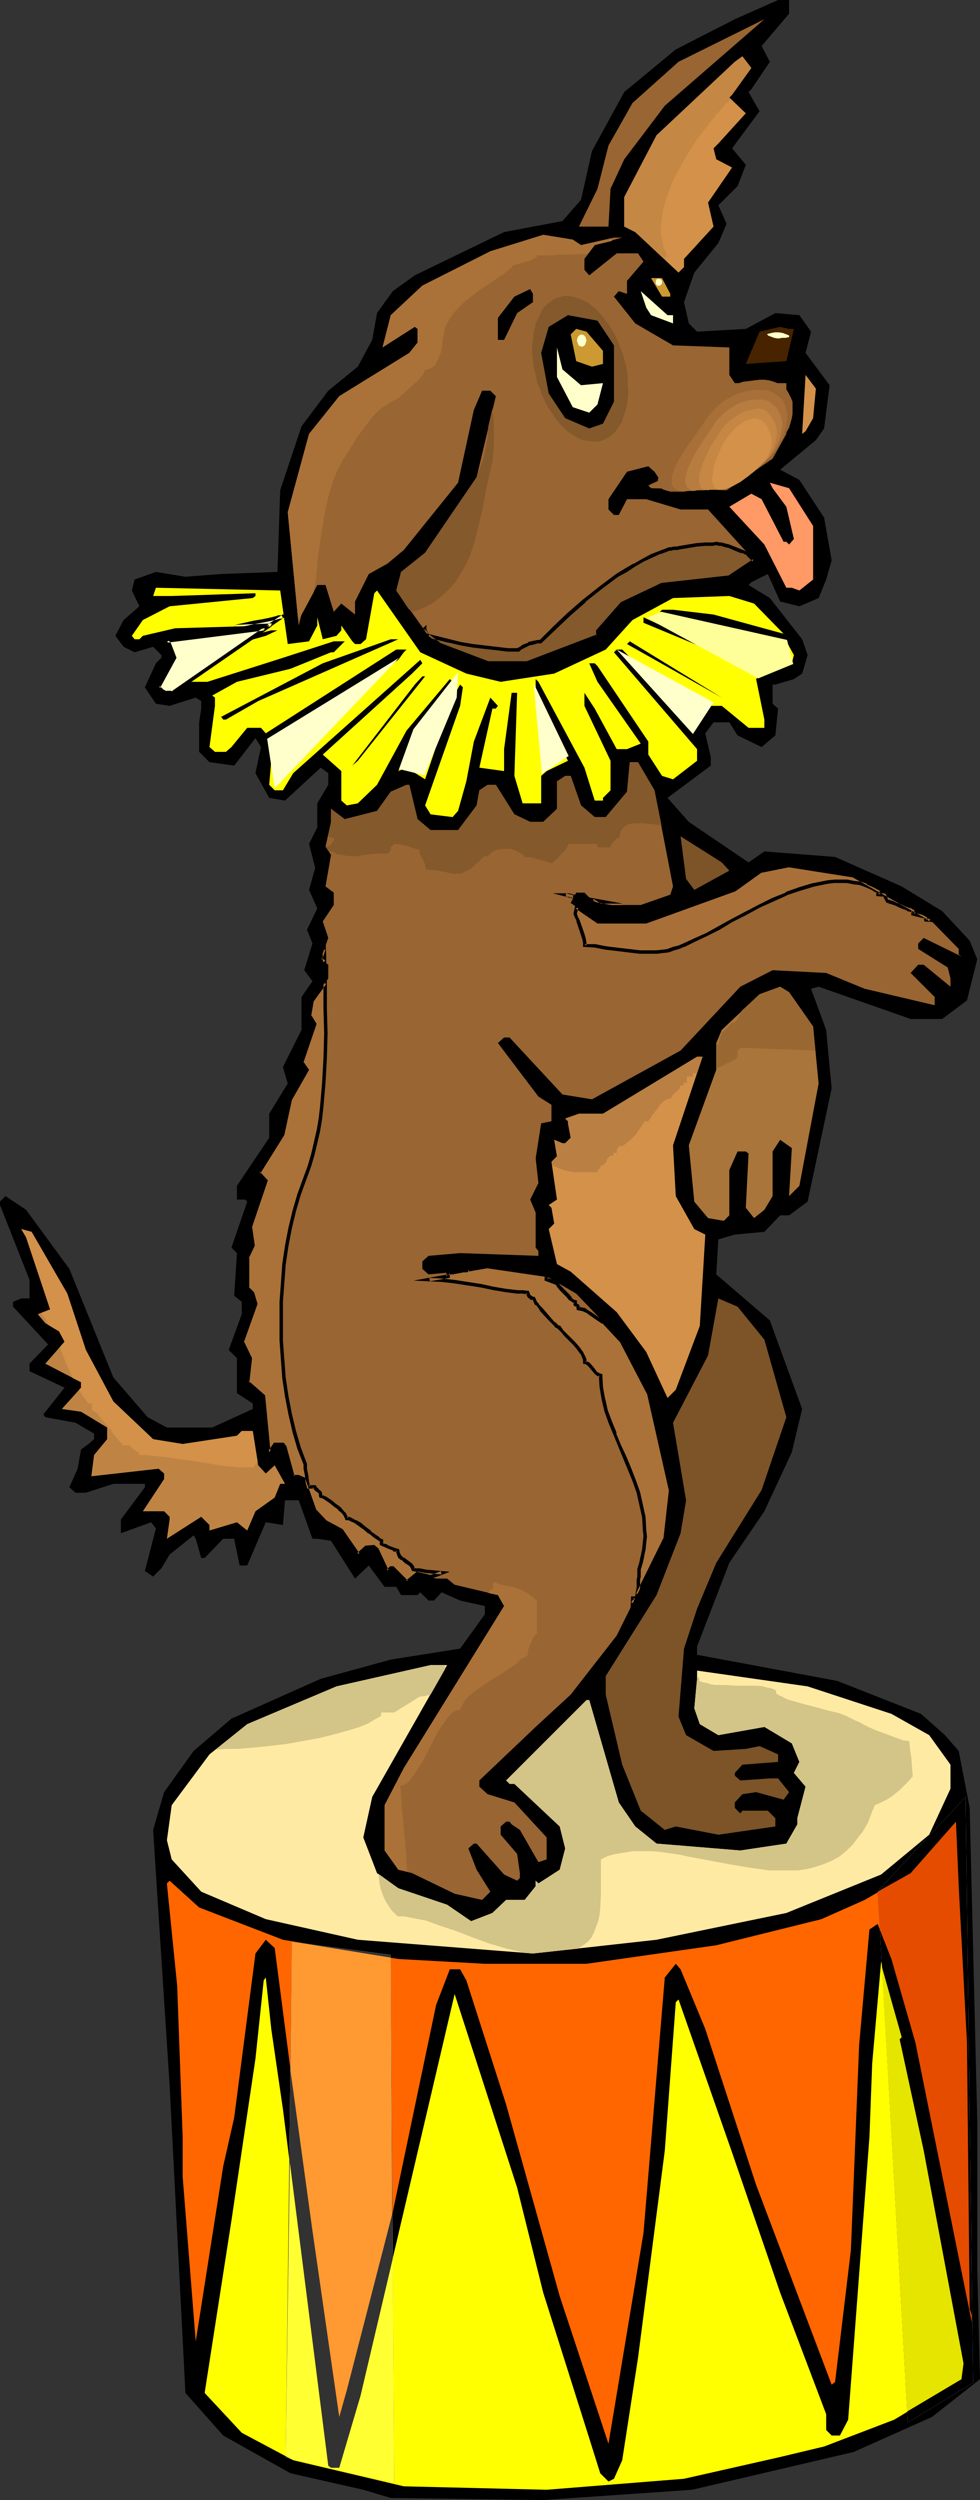 <?xml version="1.0" encoding="UTF-8" standalone="no"?>
<svg
   version="1.0"
   width="61.026mm"
   height="155.668mm"
   id="svg76"
   sodipodi:docname="Circus - Dog 2.wmf"
   xmlns:inkscape="http://www.inkscape.org/namespaces/inkscape"
   xmlns:sodipodi="http://sodipodi.sourceforge.net/DTD/sodipodi-0.dtd"
   xmlns="http://www.w3.org/2000/svg"
   xmlns:svg="http://www.w3.org/2000/svg">
  <rect width="100%" height="100%" fill="#333333" stroke="none"/>
  <sodipodi:namedview
     id="namedview76"
     pagecolor="#ffffff"
     bordercolor="#000000"
     borderopacity="0.25"
     inkscape:showpageshadow="2"
     inkscape:pageopacity="0.0"
     inkscape:pagecheckerboard="0"
     inkscape:deskcolor="#d1d1d1"
     inkscape:document-units="mm" />
  <defs
     id="defs1">
    <pattern
       id="WMFhbasepattern"
       patternUnits="userSpaceOnUse"
       width="6"
       height="6"
       x="0"
       y="0" />
  </defs>
  <path
     style="fill:#000000;fill-opacity:1;fill-rule:evenodd;stroke:none"
     d="m 185.716,3.232 -6.465,7.595 1.94,3.717 -4.364,6.464 -0.647,0.646 2.586,4.525 -6.465,8.726 3.233,3.878 -1.94,5.009 -4.526,4.525 1.94,4.363 -1.94,4.525 -5.657,6.948 -2.424,6.948 1.131,5.009 1.94,1.939 11.476,-0.646 6.95,-3.717 5.657,0.485 2.748,3.878 -1.293,5.009 5.657,7.595 -1.293,10.18 -1.94,2.747 -8.405,6.948 4.526,2.424 5.819,8.888 1.778,10.019 -1.293,4.525 -1.778,4.363 -4.526,1.939 -4.526,-1.131 -2.909,-6.464 -3.879,1.939 -0.647,0.646 5.011,3.07 7.597,9.695 1.293,3.717 -1.293,4.363 -1.94,1.293 -4.364,1.293 h -0.647 v 4.525 l 1.293,1.131 -0.647,6.302 -3.233,2.747 -5.657,-2.747 -1.94,-3.07 h -3.718 l -1.94,2.585 1.293,5.656 v 1.939 l -10.183,7.595 5.011,5.656 14.062,9.534 3.718,-2.585 16.648,1.293 15.678,6.948 9.536,5.817 6.465,6.948 1.778,4.363 -2.425,9.695 -5.819,4.363 h -7.435 l -21.659,-7.595 -1.778,0.485 3.556,9.695 1.293,13.735 -5.657,26.663 -4.364,3.232 h -2.101 l -3.718,3.878 -6.95,0.646 -3.879,1.131 -0.485,8.241 12.607,10.827 7.597,20.845 -2.425,10.18 -6.465,13.897 -8.243,12.119 -7.597,19.714 v 1.939 l 32.973,6.14 19.719,7.756 5.657,5.009 3.233,3.717 2.586,13.412 1.778,73.524 v 34.904 l 0.647,26.016 -11.314,8.888 -18.426,8.241 -37.984,8.888 -35.074,2.424 -35.883,-0.485 -6.465,-1.939 -17.133,-3.878 -15.84,-8.888 -8.89,-10.019 -3.718,-72.393 -2.586,-39.913 -1.293,-20.199 2.586,-8.888 6.95,-9.695 8.89,-7.595 21.012,-9.372 16.487,-4.525 16.325,-2.585 5.819,-8.08 v -1.939 l -5.819,-1.293 -4.364,-1.939 -1.778,1.939 h -1.293 l -1.94,-1.939 -0.647,0.646 h -3.879 l -1.131,-1.939 h -2.748 l -3.718,-5.009 -3.233,3.07 -5.657,-8.888 -3.233,-0.485 h -1.131 l -3.233,-9.049 h -3.233 l -0.485,5.817 -4.041,-0.646 -4.364,10.18 h -1.778 l -1.293,-6.302 h -2.586 l -4.364,4.525 H 47.358 l -1.293,-4.525 -0.485,-0.808 -5.657,4.525 -1.94,3.232 -1.94,1.939 -1.94,-1.293 2.586,-10.019 -1.131,-1.454 -7.112,2.585 v -3.232 l 5.657,-7.595 v -0.808 H 26.669 l -6.465,2.101 h -2.424 l -1.455,-1.293 1.94,-4.363 0.808,-4.525 1.778,-1.293 1.293,-1.131 v -1.293 l -4.364,-2.585 -7.112,-1.293 -0.485,-0.646 5.011,-6.302 -8.243,-3.878 v -1.778 l 4.364,-4.525 -8.243,-8.888 v -1.131 l 1.94,-0.808 h 1.94 v -4.363 L 0,283.592 v -0.808 l 1.293,-1.293 4.849,3.232 10.183,13.897 10.345,25.531 8.082,9.372 4.526,2.424 h 10.668 l 9.536,-4.363 v -1.293 l -3.718,-2.424 v -8.241 l -1.94,-1.939 3.071,-8.403 v -2.909 l -1.778,-1.454 0.647,-10.019 -1.293,-1.293 3.718,-10.827 -0.485,-0.485 h -1.94 v -3.232 l 7.597,-11.311 v -5.656 l 4.364,-7.11 -1.131,-3.878 4.364,-8.726 v -7.756 l 2.586,-3.717 -1.94,-2.585 1.94,-6.302 -1.293,-3.232 2.424,-5.009 -1.94,-4.363 1.455,-5.171 -1.455,-5.656 1.94,-3.878 v -5.656 l 2.586,-4.363 v -2.747 l -1.778,-1.293 -8.405,7.756 -3.718,-0.646 -3.233,-5.817 1.293,-6.14 -1.293,-2.101 -5.011,6.464 -5.819,-0.808 -2.424,-2.424 v -6.948 l 0.485,-3.232 v -1.778 l -1.293,-0.808 -6.142,1.939 -3.233,-0.485 -2.586,-3.878 2.586,-5.656 1.293,-1.293 v -0.646 l -1.94,-1.939 -4.364,1.293 -2.586,-1.293 -1.94,-2.585 1.94,-3.717 3.718,-3.232 -1.778,-3.717 0.647,-2.585 5.011,-1.778 6.95,1.131 8.405,-0.646 13.254,-0.485 0.647,-19.229 5.011,-15.028 6.304,-8.403 6.95,-5.656 3.394,-6.302 1.131,-6.302 3.718,-5.171 5.172,-3.717 21.012,-10.18 13.739,-2.585 4.364,-5.009 2.586,-11.473 L 146.924,21.653 159.047,11.635 172.947,4.525 183.13,0 h 2.586 z"
     id="path1" />
  <path
     style="fill:#996532;fill-opacity:1;fill-rule:evenodd;stroke:none"
     d="m 146.924,37.489 -3.233,6.948 -0.485,8.888 h -6.95 l 4.364,-8.888 2.586,-10.18 5.657,-10.019 10.829,-9.695 L 179.898,4.525 156.461,24.885 Z"
     id="path2" />
  <path
     style="fill:#d39149;fill-opacity:1;fill-rule:evenodd;stroke:none"
     d="m 172.301,22.3 -0.647,0.646 3.879,3.717 -6.465,7.11 -1.131,1.131 0.647,2.585 3.718,1.939 -5.657,8.241 1.293,5.656 -6.95,7.595 v 1.939 l -1.293,1.293 -10.183,-9.534 -2.586,-1.293 v -6.948 l 7.597,-14.543 18.426,-17.29 1.778,-1.293 2.101,2.747 z"
     id="path3" />
  <path
     style="fill:#996532;fill-opacity:1;fill-rule:evenodd;stroke:none"
     d="m 136.741,57.688 7.758,-1.778 h 1.94 l -6.465,1.778 -2.424,3.232 v 2.585 l 1.131,1.293 6.465,-5.171 h 5.011 l 1.293,1.939 -3.879,4.525 v 3.07 l -1.94,-0.646 -1.131,1.293 5.011,6.302 8.89,5.171 13.254,0.485 v 6.464 l 1.293,1.939 h 12.122 v 11.958 l -3.233,5.817 -10.829,7.433 -17.78,-0.485 -0.647,-0.646 2.748,-1.293 -1.293,-1.939 -1.455,-1.293 -5.011,1.293 -4.364,6.464 v 2.424 l 1.293,1.293 h 1.131 l 1.94,-3.717 h 4.526 l 8.082,2.424 h 6.465 l 10.829,11.958 -5.819,3.878 -15.84,1.939 -9.375,4.363 -5.819,6.302 v 1.293 l -16.487,6.464 h -9.375 l -11.476,-4.525 -2.425,-1.939 -7.597,-10.665 1.131,-4.363 5.657,-4.525 12.122,-17.775 4.526,-19.068 -1.293,-1.293 h -1.94 l -1.94,4.525 -3.718,17.129 -12.769,15.836 -3.879,3.232 -4.364,2.424 -3.233,6.464 v 3.07 l -3.233,-2.585 -1.778,1.939 -1.94,-6.302 h -1.94 l -3.718,6.948 -0.647,2.585 -2.586,-26.663 5.011,-18.421 7.112,-8.888 16.487,-10.18 1.94,-2.424 v -3.232 l -0.647,-0.485 -7.597,4.848 1.94,-7.595 7.435,-6.948 16.002,-8.08 12.446,-3.878 6.95,1.131 z"
     id="path4" />
  <path
     style="fill:#84592b;fill-opacity:1;fill-rule:evenodd;stroke:none"
     d="m 131.569,69.969 1.131,-0.323 h 0.97 l 1.131,0.162 1.131,0.323 1.131,0.485 1.131,0.485 0.97,0.808 1.131,0.808 0.97,1.131 0.97,1.131 0.808,1.131 0.97,1.454 0.808,1.454 0.647,1.454 0.647,1.616 0.647,1.778 0.485,1.778 0.323,1.616 0.162,1.778 v 1.616 l 0.162,1.616 -0.162,1.454 -0.162,1.454 -0.323,1.454 -0.485,1.293 -0.323,1.293 -0.647,0.97 -0.647,0.97 -0.808,0.97 -0.808,0.646 -0.97,0.485 -0.97,0.485 -1.131,0.162 h -0.97 l -1.131,-0.162 -1.131,-0.162 -1.131,-0.485 -1.131,-0.646 -0.97,-0.646 -1.131,-0.97 -0.97,-0.97 -0.97,-1.131 -0.808,-1.293 -0.97,-1.293 -0.808,-1.454 -0.647,-1.454 -0.647,-1.778 -0.647,-1.616 -0.323,-1.778 -0.485,-1.616 -0.162,-1.778 -0.162,-1.616 v -1.616 l 0.162,-1.454 0.162,-1.616 0.323,-1.293 0.323,-1.293 0.647,-1.293 0.485,-1.131 0.647,-0.97 0.808,-0.808 0.808,-0.646 0.97,-0.646 z"
     id="path5" />
  <path
     style="fill:#cc9932;fill-opacity:1;fill-rule:evenodd;stroke:none"
     d="m 157.754,69.161 v 0.646 h -1.94 l -2.586,-4.363 h 2.586 z"
     id="path6" />
  <path
     style="fill:#000000;fill-opacity:1;fill-rule:evenodd;stroke:none"
     d="m 125.427,71.1 -3.718,2.585 -3.071,6.302 h -1.455 v -5.171 l 3.879,-5.009 3.718,-1.778 0.647,1.131 z"
     id="path7" />
  <path
     style="fill:#ffffcc;fill-opacity:1;fill-rule:evenodd;stroke:none"
     d="m 158.4,74.17 v 1.939 l -5.172,-1.939 -1.131,-1.778 -1.293,-3.878 6.304,5.656 z"
     id="path8" />
  <path
     style="fill:#000000;fill-opacity:1;fill-rule:evenodd;stroke:none"
     d="m 144.5,81.28 v 13.25 l -2.586,5.171 -3.233,1.131 -5.657,-2.424 -3.879,-5.817 -1.778,-9.534 1.778,-6.14 4.526,-2.747 6.95,1.293 z"
     id="path9" />
  <path
     style="fill:#472300;fill-opacity:1;fill-rule:evenodd;stroke:none"
     d="m 186.848,77.402 -1.778,7.595 -9.536,0.646 3.233,-7.595 4.849,-1.131 2.101,0.485 z"
     id="path10" />
  <path
     style="fill:#cc9932;fill-opacity:1;fill-rule:evenodd;stroke:none"
     d="m 141.914,82.573 v 3.07 l -2.586,0.646 -3.718,-1.293 -1.293,-6.302 1.293,-1.293 2.425,0.646 z"
     id="path11" />
  <path
     style="fill:#ffffcc;fill-opacity:1;fill-rule:evenodd;stroke:none"
     d="m 136.741,90.653 5.172,-0.485 -1.293,5.009 -1.293,1.293 -0.647,0.646 -3.879,-1.293 -3.718,-7.11 v -6.948 l 1.293,5.171 z"
     id="path12" />
  <path
     style="fill:#d39149;fill-opacity:1;fill-rule:evenodd;stroke:none"
     d="m 191.373,98.409 -1.778,3.07 -0.808,0.646 0.808,-13.897 2.425,3.232 z"
     id="path13" />
  <path
     style="fill:#ff9966;fill-opacity:1;fill-rule:evenodd;stroke:none"
     d="m 191.373,123.779 v 12.604 l -3.233,2.585 -1.778,-0.646 h -1.293 l -5.172,-10.18 -8.243,-8.888 5.172,-3.07 2.424,1.293 5.172,10.019 h 0.647 l 0.647,0.646 1.131,-1.293 -1.778,-7.595 -3.233,-4.363 -0.647,-1.293 4.526,1.293 z"
     id="path14" />
  <path
     style="fill:#ffff00;fill-opacity:1;fill-rule:evenodd;stroke:none"
     d="m 67.724,151.572 5.011,-0.646 1.94,-3.717 v -1.939 l 1.293,5.171 3.233,-0.808 1.131,-1.293 v -1.131 l 2.586,3.717 0.647,0.646 h 1.293 l 1.293,-1.131 1.94,-10.827 0.647,-0.646 10.183,14.543 10.829,5.009 8.082,1.939 12.607,-1.939 12.122,-5.656 6.304,-6.948 9.536,-5.171 13.254,-0.485 5.819,1.778 6.95,7.11 -16.487,-4.525 -9.536,-1.131 h -2.586 l -0.485,0.485 29.74,6.948 1.778,3.232 -0.485,1.939 -7.112,2.424 -1.293,1.293 1.94,9.534 v 1.939 h -3.718 l -6.304,-5.171 h -2.586 l -4.364,5.817 -14.062,-16.644 -2.425,-2.424 h -1.293 l -0.647,0.646 19.558,22.784 v 2.747 l -5.657,4.363 -2.586,-0.808 -3.233,-5.009 v -3.07 l -11.961,-17.775 -0.647,-0.646 h -1.293 l 1.94,4.363 10.183,14.543 -3.233,1.293 h -2.424 l -5.172,-9.534 -2.424,-3.717 v 3.07 l 6.142,12.927 v 6.948 l -1.778,1.778 v 0.646 h -1.94 l -2.424,-7.756 -10.829,-20.199 -0.647,-0.646 v 3.878 l 7.597,15.351 -5.011,2.424 -1.293,1.131 v 6.464 h -4.364 l -1.94,-6.464 0.647,-19.553 h -1.293 l -1.778,13.25 v 5.171 l -5.819,-0.808 3.071,-13.897 h 0.808 l 0.485,-0.646 -1.778,-1.939 -3.879,10.342 -1.778,9.372 -1.94,6.948 -1.293,1.454 -5.172,-0.646 -1.293,-2.101 8.243,-23.431 0.647,-4.363 -0.647,-0.646 -1.778,3.07 -6.465,19.229 -4.364,-2.747 -1.94,0.808 4.526,-9.534 8.243,-10.827 v -0.646 l -0.647,-0.646 -10.183,12.119 -6.95,12.766 -4.526,4.363 -2.586,0.485 -1.293,-1.131 v -6.948 l -4.364,-3.878 21.012,-19.068 2.424,-2.424 -0.485,-0.808 -29.902,26.663 -1.94,3.232 -0.485,0.808 h -1.94 l -1.293,-1.293 0.485,-5.656 0.808,-5.333 29.094,-18.421 1.293,-1.778 0.647,-0.646 h -2.424 l -30.71,19.714 -1.131,-1.293 h -3.233 l -3.718,4.525 -1.293,1.131 H 50.591 l -1.293,-1.131 1.293,-9.695 v -1.939 l -0.647,-0.485 5.819,-3.232 12.607,-3.07 9.536,-3.878 h 0.647 l 2.586,-2.585 h -2.586 l -11.961,3.878 -17.78,5.656 h -3.879 l -4.526,2.585 H 38.63 l -1.293,-1.293 3.879,-6.948 -1.293,-3.232 -0.647,-0.646 23.275,-3.07 0.808,-0.646 -22.144,0.646 -7.597,1.778 -0.808,0.808 h -1.131 l -0.647,-0.808 2.586,-3.717 6.304,-3.232 19.558,-1.939 0.647,-0.485 v -0.646 l -19.719,0.646 h -4.364 l 0.647,-1.939 29.256,0.646 z"
     id="path15" />
  <path
     style="fill:#000000;fill-opacity:1;fill-rule:evenodd;stroke:none"
     d="m 151.45,146.563 v -1.293 l 26.023,12.119 z"
     id="path16" />
  <path
     style="fill:#000000;fill-opacity:1;fill-rule:evenodd;stroke:none"
     d="m 62.552,149.633 -18.265,5.171 4.526,-2.585 15.032,-3.878 h 1.455 z"
     id="path17" />
  <path
     style="fill:#000000;fill-opacity:1;fill-rule:evenodd;stroke:none"
     d="m 60.774,164.985 -7.597,4.363 h -0.647 l -0.485,-0.646 23.922,-12.604 16.002,-5.656 h 1.778 z"
     id="path18" />
  <path
     style="fill:#000000;fill-opacity:1;fill-rule:evenodd;stroke:none"
     d="m 147.571,151.572 0.647,-0.646 21.659,13.25 z"
     id="path19" />
  <path
     style="fill:#000000;fill-opacity:1;fill-rule:evenodd;stroke:none"
     d="m 84.211,179.043 -1.293,1.131 14.709,-19.068 1.778,-1.939 h 0.647 z"
     id="path20" />
  <path
     style="fill:#996532;fill-opacity:1;fill-rule:evenodd;stroke:none"
     d="m 154.036,185.991 4.364,22.623 -0.647,1.939 -6.95,2.424 h -9.536 l -2.586,-1.778 -1.131,-1.131 h -1.94 l -1.293,2.424 6.304,4.363 h 11.476 l 20.851,-7.433 6.304,-4.525 6.465,-1.293 15.194,2.585 17.78,10.019 6.95,7.11 v 1.293 l 0.647,0.485 -8.89,-4.363 -1.293,1.293 v 1.293 l 6.95,4.363 0.647,2.585 v 1.939 l -6.304,-5.171 h -1.293 l -1.778,1.939 5.657,5.656 v 1.939 l -16.487,-3.878 -9.051,-3.717 -12.607,-0.646 -7.597,3.878 -14.062,15.028 -20.851,11.473 -6.95,-1.131 -12.446,-13.412 h -1.293 l -1.455,1.293 9.536,12.604 3.071,1.939 v 3.878 l -2.424,0.485 -1.293,8.241 0.647,5.817 -1.94,3.878 1.293,3.07 v 8.241 l 0.647,0.808 v 1.131 l -18.426,-0.646 -7.435,0.646 -1.455,1.293 v 1.778 l 1.455,1.293 6.95,-0.646 6.95,-1.293 13.092,1.939 7.758,4.525 10.829,11.311 6.142,12.119 5.172,22.784 -1.293,11.473 -11.314,22.784 -10.829,13.897 -8.243,7.595 -13.254,12.604 v 1.454 l 1.94,1.778 6.304,1.939 7.597,8.241 v 5.171 l -1.94,0.646 -4.364,-7.595 -1.94,-1.293 -0.485,-0.646 h -0.808 l -1.293,1.131 v 1.939 l 3.879,4.525 0.647,4.525 v 1.131 l -0.647,0.646 -3.071,-1.454 -6.465,-7.272 h -0.647 l -1.293,1.131 1.94,5.009 3.233,5.171 -1.94,1.939 -6.465,-1.454 -10.021,-4.848 -3.233,-0.808 -3.233,-4.525 v -10.665 l 4.526,-8.726 23.598,-38.136 -1.455,-2.585 -10.183,-2.424 -1.778,-1.454 h -2.586 l -4.364,-1.293 -2.586,2.101 -3.233,-3.232 H 91.969 l -0.808,0.646 -2.424,-5.171 -0.647,-0.485 h -1.94 l -1.94,1.778 -3.879,-5.656 -3.718,-1.939 -2.424,-2.585 -2.586,-7.595 -1.293,-0.646 h -1.293 l -1.94,-6.948 -0.485,-0.646 h -1.94 l -1.293,1.939 -1.293,-13.25 -3.879,-3.232 0.808,-5.656 -2.101,-3.878 3.233,-8.888 -0.647,-2.424 -1.293,-1.293 v -7.11 l 1.293,-2.909 -0.485,-4.363 3.556,-10.827 -1.778,-2.101 5.819,-8.888 1.778,-8.241 3.879,-6.948 -1.293,-1.778 3.233,-8.888 -1.455,-1.939 0.808,-3.717 3.718,-5.171 v -3.232 l -1.778,-1.293 1.778,-5.009 -1.293,-3.878 2.586,-3.878 v -2.909 l -1.94,-1.454 1.293,-7.433 -1.293,-1.939 1.293,-5.817 v -3.07 l 3.233,2.424 7.597,-1.939 3.233,-4.525 3.718,-1.616 h 0.647 l 1.94,8.08 3.071,2.585 h 6.465 l 4.364,-5.817 0.647,-3.555 1.94,-1.293 h 1.94 l 4.364,6.948 3.718,1.778 h 3.071 l 3.233,-3.07 v -6.464 l 1.94,-1.293 h 1.293 l 2.424,6.948 3.233,2.747 h 2.586 l 5.011,-5.979 0.647,-6.948 h 1.94 z"
     id="path21" />
  <path
     style="fill:#7c5428;fill-opacity:1;fill-rule:evenodd;stroke:none"
     d="m 171.654,204.898 -8.243,4.525 -1.94,-2.585 -1.293,-10.019 9.698,6.14 z"
     id="path22" />
  <path
     style="fill:#aa753a;fill-opacity:1;fill-rule:evenodd;stroke:none"
     d="m 191.373,241.579 1.293,13.412 -4.526,24.077 -2.425,2.424 0.647,-11.311 -2.748,-1.939 -1.778,2.747 v 10.503 l -1.94,3.232 -2.425,1.939 -1.94,-2.424 0.647,-12.766 -0.647,-0.485 h -1.94 l -1.94,4.363 v 10.665 l -1.293,1.293 -3.718,-0.646 -3.233,-3.878 -1.293,-13.25 6.465,-17.775 v -6.302 l 1.293,-3.07 8.89,-8.403 4.849,-1.778 2.101,1.293 z"
     id="path23" />
  <path
     style="fill:#d39149;fill-opacity:1;fill-rule:evenodd;stroke:none"
     d="m 158.4,269.534 0.647,11.958 4.364,7.756 2.586,1.293 -1.293,21.492 -5.657,15.028 -1.94,1.939 -5.011,-10.827 -6.95,-9.372 -10.829,-9.534 -3.233,-1.778 -1.94,-8.241 1.293,-1.293 -0.647,-3.717 -0.647,-0.646 1.94,-1.293 -1.293,-8.888 1.293,-1.293 -0.647,-3.878 1.94,0.808 h 0.647 l 1.293,-1.293 -0.647,-3.393 v -0.485 l -0.647,-0.646 3.233,-1.131 h 5.657 l 22.144,-13.412 h 1.293 z"
     id="path24" />
  <path
     style="fill:#bf8444;fill-opacity:1;fill-rule:evenodd;stroke:none"
     d="m 15.84,304.438 4.364,13.25 6.465,12.119 9.375,8.888 6.95,1.131 12.769,-1.939 1.131,-1.131 h 2.586 l 1.293,8.08 1.778,1.939 2.101,-1.939 2.424,4.363 h -1.131 l -1.293,3.232 -4.526,3.232 -1.94,4.525 -2.424,-1.939 -6.465,1.939 v -1.293 l -1.94,-1.939 -8.082,5.171 0.647,-4.525 v -0.646 l -1.293,-1.293 h -5.011 l 5.011,-7.595 v -1.293 l -1.293,-1.131 -15.84,1.778 0.647,-5.009 3.071,-3.717 v -2.747 l -6.142,-3.717 -4.526,-0.646 4.526,-5.009 v -1.293 l -8.405,-4.363 4.526,-5.171 -1.293,-2.424 -3.233,-1.939 -1.778,-2.101 2.909,-1.131 -5.657,-16.967 -1.131,-1.939 2.424,0.646 z"
     id="path25" />
  <path
     style="fill:#7c5428;fill-opacity:1;fill-rule:evenodd;stroke:none"
     d="m 179.898,315.264 5.172,18.26 -5.819,17.129 -10.668,17.129 -4.526,10.827 -3.071,9.372 -1.293,15.998 1.778,4.363 6.465,3.717 7.597,-0.485 3.233,-0.646 4.364,1.939 v 1.778 l -8.405,0.646 -1.778,1.939 v 0.646 l 1.293,1.131 6.95,-0.485 h 1.94 l 2.586,3.232 -1.293,1.778 -6.465,-1.778 -3.233,0.485 -1.778,1.939 v 1.293 l 1.293,1.293 0.485,-0.646 h 5.98 l 1.778,1.778 v 1.939 l -13.416,1.939 -10.021,-1.939 -2.586,0.808 -5.657,-4.525 -4.364,-10.827 -3.879,-16.482 v -4.363 l 11.961,-19.068 5.657,-14.543 1.293,-7.756 -3.071,-18.26 8.243,-15.836 2.425,-13.412 4.526,1.939 z"
     id="path26" />
  <path
     style="fill:#ffeaa3;fill-opacity:1;fill-rule:evenodd;stroke:none"
     d="m 87.605,422.884 -2.101,9.534 3.233,8.403 5.011,3.555 11.476,3.878 5.657,3.878 5.011,-1.939 3.233,-3.07 h 4.364 l 2.586,-3.232 v -1.293 l 0.647,0.646 5.011,-3.232 1.293,-5.009 -1.293,-5.171 -10.668,-10.019 h -1.131 l -0.808,-0.808 18.911,-18.906 h 0.647 l 6.95,24.077 3.879,5.656 5.011,4.04 19.719,1.616 10.829,-1.616 2.586,-4.525 v -1.454 l 1.94,-7.433 -2.748,-3.232 1.293,-2.585 -1.778,-4.363 -6.465,-3.878 -10.829,1.939 -4.364,-2.585 -1.293,-3.717 0.647,-6.948 v -1.939 l 26.023,3.717 19.719,6.464 8.89,5.009 5.011,6.948 v 5.656 l -5.011,10.827 -11.314,9.372 -22.305,9.049 -30.549,6.302 -29.094,3.232 -41.216,-3.232 -21.659,-4.848 -15.193,-6.464 -6.95,-7.595 -1.131,-4.525 1.131,-8.241 8.89,-11.958 8.89,-7.11 21.012,-8.888 22.144,-5.009 h 3.879 z"
     id="path27" />
  <path
     style="fill:#ff6600;fill-opacity:1;fill-rule:evenodd;stroke:none"
     d="m 227.579,480.734 0.647,62.697 0.485,1.293 v 1.778 l -13.254,-65.768 -5.657,-19.714 -3.233,-8.241 -1.94,1.293 -2.424,27.147 -1.94,48.316 -3.718,31.026 -0.808,0.646 -17.78,-47.023 -11.961,-36.681 -5.819,-14.058 -1.131,-1.293 -2.586,3.232 -5.011,60.112 -8.243,49.608 -11.476,-34.742 -12.607,-45.084 -9.375,-29.248 -1.455,-2.585 h -2.424 l -3.233,8.403 -10.183,48.639 -10.829,42.014 -1.778,6.302 -6.304,-43.791 -5.172,-37.974 -3.718,-28.602 -2.101,-1.939 -2.424,3.232 -5.011,38.62 -2.586,11.473 -6.465,41.206 -3.071,-38.782 v -9.372 l -1.293,-35.55 -2.424,-24.077 0.647,-0.646 6.95,6.302 19.719,7.595 27.154,4.525 20.366,1.131 h 23.922 l 30.549,-4.363 24.73,-6.14 10.183,-4.525 10.829,-6.302 10.668,-12.119 0.647,15.19 z"
     id="path28" />
  <path
     style="fill:#ffff00;fill-opacity:1;fill-rule:evenodd;stroke:none"
     d="m 211.739,479.926 5.657,26.178 9.375,50.093 -0.485,3.717 -15.84,9.534 -16.487,6.302 -10.829,2.585 -22.144,5.009 -32.327,2.585 -33.62,-0.808 -26.023,-6.14 -12.122,-6.464 -8.728,-9.372 6.304,-40.559 5.657,-38.136 1.94,-18.421 0.485,-0.646 1.293,12.119 2.748,18.906 10.668,83.866 0.647,0.485 h 1.94 l 5.011,-16.967 22.144,-94.531 14.709,45.569 6.142,24.723 10.829,34.257 2.586,8.241 1.94,1.939 1.293,-0.646 1.94,-4.363 3.718,-24.077 6.304,-48.801 2.586,-34.904 0.647,-0.646 12.607,36.035 11.314,32.965 10.829,28.602 v 3.717 l 1.293,1.293 h 1.94 l 1.94,-3.717 2.586,-34.257 2.424,-32.318 0.647,-17.29 2.101,-23.915 4.849,17.775 z"
     id="path29" />
  <path
     style="fill:#ffffcc;fill-opacity:1;fill-rule:evenodd;stroke:none"
     d="m 183.292,78.21 0.97,0.162 0.808,0.323 0.485,0.162 0.162,0.162 v 0.162 0.162 h -0.162 l -0.647,0.162 h -0.808 l -0.97,0.162 -0.97,-0.162 -0.808,-0.323 -0.485,-0.162 -0.162,-0.162 -0.162,-0.162 0.162,-0.162 h 0.162 l 0.647,-0.162 0.808,-0.162 z"
     id="path30" />
  <path
     style="fill:#ffffcc;fill-opacity:1;fill-rule:evenodd;stroke:none"
     d="m 136.903,78.695 0.485,0.162 0.323,0.323 0.162,0.323 0.162,0.646 -0.162,0.485 -0.162,0.485 -0.323,0.323 -0.485,0.162 -0.485,-0.162 -0.323,-0.323 -0.162,-0.485 -0.162,-0.485 0.162,-0.646 0.162,-0.323 0.323,-0.323 z"
     id="path31" />
  <path
     style="fill:#ffffcc;fill-opacity:1;fill-rule:evenodd;stroke:none"
     d="m 155.006,65.606 h 0.323 l 0.162,0.162 0.323,0.323 v 0.323 0.323 l -0.323,0.323 -0.162,0.162 h -0.323 -0.323 l -0.162,-0.162 -0.162,-0.323 v -0.323 -0.323 l 0.162,-0.323 0.162,-0.162 z"
     id="path32" />
  <path
     style="fill:#996532;fill-opacity:1;fill-rule:evenodd;stroke:none"
     d="m 183.777,90.491 0.647,0.646 0.647,0.485 0.485,0.808 0.323,0.646 0.323,0.646 0.323,0.808 v 0.97 0.97 0.97 l -0.162,0.97 -0.647,2.262 -0.647,1.131 -0.647,1.131 -0.647,1.293 -0.97,1.293 -0.97,1.293 -1.293,1.293 -1.616,1.131 -1.778,1.131 -1.94,1.131 -1.94,0.808 -2.263,0.808 -2.101,0.808 -2.101,0.646 -2.101,0.485 -1.94,0.323 -1.778,0.323 h -1.778 -1.455 l -1.131,-0.323 -0.485,-0.162 -0.323,-0.162 -0.647,-0.646 -0.323,-0.646 v -0.808 l 0.162,-0.97 0.323,-0.97 0.485,-1.131 0.647,-1.131 0.647,-1.293 0.97,-1.293 0.97,-1.454 1.94,-2.747 2.101,-2.747 0.97,-1.293 0.97,-1.454 0.97,-1.293 1.131,-1.131 1.131,-0.97 1.293,-0.808 1.293,-0.808 1.293,-0.646 1.293,-0.485 1.455,-0.485 1.293,-0.162 1.293,-0.162 1.293,-0.162 h 1.131 l 1.131,0.162 1.131,0.323 0.808,0.323 z"
     id="path33" />
  <path
     style="fill:#a87038;fill-opacity:1;fill-rule:evenodd;stroke:none"
     d="m 182.645,92.753 0.647,0.485 0.485,0.485 0.485,0.485 0.323,0.646 0.323,0.808 0.323,1.454 v 0.808 0.97 l -0.162,0.808 -0.162,0.97 -0.323,1.131 -0.323,0.97 -0.647,1.131 -0.485,1.131 -0.808,1.131 -0.97,1.293 -1.131,0.97 -1.455,1.131 -1.455,0.97 -1.616,0.97 -1.778,0.808 -1.778,0.808 -1.94,0.646 -1.778,0.646 -1.778,0.485 -1.778,0.323 -1.455,0.323 h -1.455 -1.293 l -0.97,-0.162 -0.808,-0.323 -0.485,-0.485 -0.323,-0.646 v -0.808 -0.808 l 0.323,-0.97 0.323,-0.97 0.485,-1.131 0.647,-1.131 1.455,-2.424 1.778,-2.585 1.778,-2.424 1.616,-2.424 0.97,-1.131 0.97,-1.131 0.97,-0.808 0.97,-0.808 1.131,-0.646 1.131,-0.646 1.131,-0.485 1.131,-0.323 1.293,-0.323 0.97,-0.162 h 1.131 1.131 0.808 l 0.97,0.323 0.808,0.323 z"
     id="path34" />
  <path
     style="fill:#b77c3f;fill-opacity:1;fill-rule:evenodd;stroke:none"
     d="m 181.514,94.854 0.97,0.808 0.808,1.131 0.485,1.293 0.162,0.646 0.162,0.808 v 0.808 l -0.162,0.808 -0.162,0.808 -0.162,0.97 -0.323,0.808 -0.485,0.97 -0.485,1.131 -0.647,0.97 -0.808,0.97 -1.131,0.97 -1.131,0.97 -1.293,0.97 -1.293,0.808 -1.455,0.808 -3.071,1.293 -1.455,0.646 -1.455,0.485 -1.455,0.323 -1.293,0.323 h -1.131 -1.131 -0.808 l -0.647,-0.323 -0.485,-0.485 -0.162,-0.646 -0.162,-0.646 v -0.808 l 0.162,-0.808 0.323,-0.97 0.323,-0.97 0.485,-1.131 1.131,-2.101 1.455,-2.262 1.455,-2.262 1.455,-2.101 0.647,-0.97 0.808,-0.808 0.808,-0.808 0.97,-0.808 0.97,-0.646 0.808,-0.485 0.97,-0.485 0.97,-0.323 0.97,-0.323 0.97,-0.162 h 0.808 0.97 0.647 l 0.808,0.162 0.647,0.162 z"
     id="path35" />
  <path
     style="fill:#c68744;fill-opacity:1;fill-rule:evenodd;stroke:none"
     d="m 180.382,96.793 0.808,0.808 0.647,0.97 0.647,1.131 0.323,1.293 v 1.454 l -0.162,0.808 -0.162,0.808 -0.162,0.808 -0.323,0.808 -0.485,0.808 -0.485,0.97 -0.647,0.808 -0.808,0.808 -0.97,0.808 -0.97,0.808 -2.263,1.616 -2.424,1.293 -1.293,0.485 -1.131,0.485 -1.131,0.323 -1.131,0.323 h -0.808 l -0.97,0.162 -0.647,-0.162 -0.485,-0.162 -0.485,-0.485 -0.162,-0.485 -0.162,-0.485 v -0.808 -0.808 l 0.162,-0.808 0.323,-0.808 0.323,-1.131 0.808,-1.939 0.97,-2.101 1.293,-1.939 1.131,-1.778 1.293,-1.616 1.293,-1.131 1.616,-1.131 1.455,-0.808 1.455,-0.323 0.647,-0.162 0.808,-0.162 h 0.647 l 0.485,0.162 0.647,0.162 z"
     id="path36" />
  <path
     style="fill:#d39149;fill-opacity:1;fill-rule:evenodd;stroke:none"
     d="m 179.251,98.894 0.647,0.646 0.647,0.808 0.485,1.131 0.485,1.131 0.162,1.293 -0.162,1.293 -0.485,1.454 -0.323,0.646 -0.485,0.808 -0.485,0.646 -0.647,0.646 -1.455,1.454 -1.616,1.293 -1.778,1.293 -1.778,0.97 -0.808,0.323 -0.808,0.323 -0.808,0.162 h -0.647 -0.485 l -0.485,-0.162 -0.323,-0.485 -0.162,-0.323 -0.162,-0.485 -0.162,-0.646 v -0.808 l 0.162,-0.646 0.162,-1.778 0.647,-1.778 0.647,-1.616 0.808,-1.778 0.97,-1.616 0.97,-1.131 1.131,-1.293 1.131,-0.808 1.131,-0.808 0.97,-0.323 1.131,-0.323 0.97,0.162 0.323,0.162 z"
     id="path37" />
  <path
     style="fill:#a87038;fill-opacity:1;fill-rule:evenodd;stroke:none"
     d="m 135.125,211.038 -0.647,-0.162 -0.647,-0.162 -0.485,-0.162 h -0.162 l 1.778,0.485 z m 0.647,2.424 -0.323,0.97 v 0.323 0.323 l 0.162,0.646 0.485,0.97 0.647,2.101 0.323,1.131 0.323,1.131 0.162,0.808 v 0.646 l 2.424,0.162 2.586,0.323 2.586,0.323 2.748,0.485 2.748,0.323 h 2.586 1.455 l 1.293,-0.162 1.293,-0.323 1.293,-0.323 1.131,-0.485 1.293,-0.485 2.586,-1.131 2.748,-1.293 2.909,-1.616 2.909,-1.616 3.233,-1.616 3.233,-1.778 3.233,-1.454 3.233,-1.454 3.233,-1.293 3.233,-0.97 1.616,-0.323 1.616,-0.162 1.616,-0.162 1.616,-0.162 1.455,0.162 1.455,0.162 1.455,0.323 1.455,0.485 1.455,0.646 1.293,0.646 v 0.808 h 1.455 l 0.808,1.454 h 0.162 l 0.323,0.162 0.647,0.323 0.97,0.323 0.97,0.485 0.97,0.323 0.808,0.323 0.647,0.323 h 0.323 0.162 v 0.808 l 3.071,0.808 v 0.646 h 1.131 l -0.323,-0.323 -17.78,-10.019 -15.194,-2.585 -6.465,1.293 -6.304,4.525 -20.851,7.433 h -11.476 z m 10.829,-0.485 h -5.334 l -1.778,-1.131 3.394,0.646 z"
     id="path38" />
  <path
     style="fill:#000000;fill-opacity:1;fill-rule:evenodd;stroke:none"
     d="m 135.933,210.715 -1.455,-0.323 v 0 l -0.485,-0.162 v 0 h -0.485 -3.394 l 5.011,1.293 0.808,-0.808 h -1.131 v 0.162 l 0.323,-0.162 -1.94,-0.485 v 0.808 h 0.162 v 0 h 0.323 0.162 l 0.485,0.162 v 0 l 0.647,0.162 -0.162,-0.646 z"
     id="path39" />
  <path
     style="fill:#000000;fill-opacity:1;fill-rule:evenodd;stroke:none"
     d="m 135.448,212.815 -0.323,1.454 v 0 l -0.162,0.808 0.323,0.808 0.485,0.97 -0.162,-0.162 1.131,3.393 0.323,0.97 v 0 l 0.162,0.808 v 0.97 l 2.748,0.162 v 0 l 2.425,0.485 2.748,0.323 2.586,0.323 2.748,0.323 h 0.162 2.586 1.455 v 0 l 1.293,-0.162 1.455,-0.162 v 0 l 1.293,-0.485 1.131,-0.323 1.131,-0.485 h 0.162 l 2.586,-1.293 2.748,-1.293 2.909,-1.454 2.909,-1.778 3.233,-1.616 3.233,-1.778 3.233,-1.454 3.233,-1.454 h -0.162 l 3.394,-1.131 3.233,-0.97 v 0 l 1.616,-0.323 1.616,-0.323 1.455,-0.162 v 0 h 1.616 1.455 -0.162 l 1.616,0.323 1.455,0.162 v 0 l 1.293,0.485 v 0 l 1.455,0.646 1.293,0.808 -0.162,-0.485 v 1.131 l 1.778,0.162 -0.323,-0.323 0.97,1.778 h 0.323 -0.162 0.323 v 0.162 l 0.808,0.162 h -0.162 l 0.97,0.323 0.97,0.485 0.808,0.323 0.97,0.323 v 0.162 l 0.808,0.162 h -0.162 l 0.485,0.162 h 0.162 l -0.323,-0.485 v 1.131 l 3.233,0.808 -0.323,-0.323 0.162,0.97 2.424,0.162 -1.131,-1.131 -17.78,-10.18 -15.355,-2.424 -6.627,1.293 -6.304,4.363 h 0.162 l -21.012,7.595 h 0.162 -11.476 0.323 l -5.496,-3.717 v 0.97 l 5.172,3.555 h 11.476 l 21.012,-7.595 6.304,-4.525 -0.162,0.162 6.465,-1.293 h -0.162 l 15.355,2.424 h -0.162 l 17.78,10.019 h -0.162 l 0.323,0.323 0.323,-0.646 h -1.131 l 0.323,0.323 v -0.97 l -3.233,-0.808 0.323,0.323 -0.162,-1.131 h -0.485 0.162 l -0.323,-0.162 v 0 l -0.647,-0.162 v 0 l -0.808,-0.323 -0.97,-0.485 -0.97,-0.323 -0.97,-0.485 v 0 l -0.647,-0.162 v 0 l -0.323,-0.162 h -0.323 l 0.323,0.162 -0.808,-1.616 h -1.778 l 0.485,0.323 v -0.97 l -1.616,-0.808 -1.455,-0.646 v -0.162 l -1.455,-0.485 v 0 l -1.455,-0.162 -1.616,-0.323 v 0 h -1.455 -1.616 v 0 l -1.616,0.162 -1.616,0.323 -1.616,0.323 h -0.162 l -3.233,0.97 -3.233,1.131 v 0.162 l -3.233,1.293 -3.233,1.616 -3.394,1.778 -3.071,1.616 -2.909,1.616 -2.909,1.616 -2.909,1.293 -2.424,1.131 v 0 l -1.131,0.485 -1.293,0.323 -1.293,0.485 h 0.162 l -1.293,0.162 -1.455,0.162 h 0.162 -1.455 -2.586 v 0 l -2.748,-0.323 -2.748,-0.323 -2.586,-0.323 -2.424,-0.485 h -0.162 -2.424 l 0.485,0.323 v -0.646 l -0.162,-0.97 v 0 l -0.323,-1.131 -1.131,-3.232 v 0 l -0.485,-0.97 -0.162,-0.646 v 0.162 -0.162 l 0.162,-0.485 v 0 l 0.162,-0.808 -0.647,0.162 z"
     id="path40" />
  <path
     style="fill:#000000;fill-opacity:1;fill-rule:evenodd;stroke:none"
     d="m 146.601,213.462 v -0.808 h -5.334 0.162 l -1.778,-1.131 -0.162,0.646 3.394,0.646 3.718,0.646 v -0.808 l -3.556,-0.646 -5.334,-0.97 3.394,2.424 h 5.496 v -0.808 z"
     id="path41" />
  <path
     style="fill:#996832;fill-opacity:1;fill-rule:evenodd;stroke:none"
     d="m 168.583,251.436 1.131,-0.485 1.293,-0.646 0.647,-0.323 0.485,-0.162 0.485,-0.323 h 0.323 l 0.647,-0.808 v -0.646 -0.808 l 0.808,-0.646 17.456,0.646 -0.485,-5.656 -5.657,-8.08 -2.101,-1.293 -4.849,1.778 -2.101,1.939 v 0.162 h -0.162 l -1.94,1.778 -0.647,1.131 -0.162,0.485 -0.162,0.323 -0.647,0.808 h -0.647 l -0.323,0.323 -0.647,0.808 -0.647,0.646 -0.323,0.323 -0.485,0.162 -0.808,2.909 h -0.485 z"
     id="path42" />
  <path
     style="fill:#84592b;fill-opacity:1;fill-rule:evenodd;stroke:none"
     d="m 77.261,200.211 1.131,0.323 0.97,0.485 0.97,0.162 0.808,0.162 1.616,0.162 h 1.455 l 1.455,-0.323 1.616,-0.162 1.778,-0.162 h 1.131 1.131 l 0.647,-0.808 v -0.646 l 0.808,-0.808 1.616,0.162 1.455,0.323 1.293,0.485 1.616,0.485 v 0.646 l 0.162,0.485 0.647,1.131 0.485,1.131 0.162,0.646 v 0.485 l 1.131,0.162 h 0.97 l 1.778,0.323 1.455,0.323 1.455,0.323 0.647,-0.162 h 0.808 l 0.808,-0.323 0.647,-0.323 0.97,-0.485 0.808,-0.808 0.97,-0.808 1.131,-1.131 v -0.162 h 0.808 v 0.162 l 0.808,-0.808 0.97,-0.646 1.131,-0.323 1.293,-0.162 h 1.131 l 1.131,0.323 1.293,0.646 0.647,0.323 0.485,0.646 h 0.808 l 0.97,0.162 1.778,0.485 1.778,0.485 0.647,0.323 h 0.647 l 0.323,-0.485 0.647,-0.485 1.131,-1.293 0.647,-0.646 0.485,-0.646 0.323,-0.485 0.162,-0.485 h 6.789 v 0.808 h 3.071 v -0.323 l 0.162,-0.323 0.647,-0.808 0.647,-0.646 0.485,-0.162 h 0.162 l 0.162,-0.97 0.162,-0.646 0.485,-0.646 0.485,-0.485 0.485,-0.323 0.808,-0.162 0.647,-0.162 h 0.808 1.616 l 1.616,0.162 1.455,0.162 h 0.647 l 0.485,0.162 v -0.162 l -1.616,-8.08 -3.879,-6.625 h -1.94 l -0.647,6.948 -5.011,5.979 h -2.586 l -3.233,-2.747 -2.424,-6.948 h -1.293 l -1.94,1.293 v 6.464 l -3.233,3.07 h -3.071 l -3.718,-1.778 -4.364,-6.948 h -1.94 l -1.94,1.293 -0.647,3.555 -4.364,5.817 h -6.465 l -3.071,-2.585 -1.94,-8.08 h -0.647 l -3.718,1.616 -3.233,4.525 -7.597,1.939 -3.233,-2.424 v 3.07 l -0.647,3.393 v 0 l 0.647,0.323 h 0.647 v 0.646 l -0.323,0.485 -0.162,0.323 -0.323,0.323 -0.485,0.162 -0.647,0.162 z"
     id="path43" />
  <path
     style="fill:#ba7f42;fill-opacity:1;fill-rule:evenodd;stroke:none"
     d="m 129.953,274.22 1.455,0.646 1.293,0.485 1.293,0.323 1.131,0.162 h 2.425 1.455 1.616 v -0.485 l 0.162,-0.162 0.323,-0.162 0.162,-0.162 v -0.162 l 0.162,-0.485 h 0.485 l 0.485,-0.485 0.323,-0.323 0.162,-0.646 0.808,-0.808 h 0.647 v -0.646 h 0.808 v -0.808 l 0.647,-0.808 h 0.485 l 0.485,-0.162 0.808,-0.646 0.97,-0.808 0.97,-0.97 0.808,-1.131 0.647,-0.97 0.485,-0.808 0.162,-0.162 0.323,-0.162 h 0.647 l 0.162,-0.323 0.162,-0.162 0.485,-0.808 0.647,-0.808 0.647,-0.808 0.647,-0.97 0.808,-0.808 0.808,-0.485 0.485,-0.162 h 0.485 l 0.162,-0.485 0.162,-0.323 1.455,-1.293 0.323,-0.323 v -0.646 h 0.485 0.323 v -0.323 l 0.162,-0.323 h 0.162 0.485 v -0.808 -0.646 h 1.455 v -0.808 h 0.97 l 1.293,-3.878 h -1.293 l -22.144,13.412 h -5.657 l -3.233,1.131 0.647,0.646 v 0.485 l 0.647,3.393 -1.293,1.293 h -0.647 l -1.94,-0.808 0.647,3.878 -1.293,1.293 z"
     id="path44" />
  <path
     style="fill:#aa7238;fill-opacity:1;fill-rule:evenodd;stroke:none"
     d="m 149.511,376.184 h -0.647 v 1.131 z M 101.021,301.206 H 103.93 l 3.071,0.323 6.142,1.131 3.071,0.485 2.909,0.485 2.748,0.323 1.131,0.162 h 1.131 l 0.162,0.646 0.323,0.485 0.485,0.323 h 0.485 l 0.162,0.323 0.162,0.323 0.162,0.323 0.323,0.485 0.97,1.131 2.101,2.262 0.808,1.131 0.485,0.323 0.323,0.323 0.323,0.162 h 0.162 l 0.808,0.97 0.808,0.808 1.94,2.101 0.97,0.97 0.808,1.131 0.485,1.131 0.162,0.646 v 0.485 l 0.647,0.162 0.485,0.323 0.808,0.97 0.97,1.131 0.485,0.323 0.485,0.162 0.162,2.747 0.485,2.747 0.647,2.747 0.97,2.747 0.97,2.747 1.131,2.747 1.131,2.747 1.293,2.747 0.97,2.747 0.97,2.909 0.808,2.909 0.485,2.747 0.323,3.07 v 1.454 l -0.162,1.616 -0.162,1.454 -0.162,1.616 -0.485,1.616 -0.485,1.616 v 1.616 0.808 l -0.162,1.778 v 0.97 l -0.162,0.646 6.465,-13.089 1.293,-11.473 -5.172,-22.784 -6.142,-12.119 -4.526,-4.686 -1.455,-0.808 -1.455,-1.131 -0.808,-0.485 -0.647,-0.323 -0.808,-0.323 -0.647,-0.162 v -0.323 l -0.162,-0.323 h -0.162 l -0.323,-0.162 v -0.162 -0.485 h -0.323 l -0.162,-0.162 -0.647,-0.485 -0.647,-0.808 -0.808,-0.808 -0.808,-0.808 -0.647,-0.808 -0.162,-0.162 -0.162,-0.323 h -0.162 v -0.162 l -2.263,-0.646 v -0.808 l -0.323,-0.162 -0.485,-0.323 -13.092,-1.939 -4.687,0.808 v 0.162 h -0.485 l -0.485,0.162 -2.748,0.323 -0.485,0.162 h -0.323 v 0.808 z"
     id="path45" />
  <path
     style="fill:#000000;fill-opacity:1;fill-rule:evenodd;stroke:none"
     d="m 150.157,375.699 h -1.616 l -0.162,3.232 1.778,-3.232 -0.97,0.323 -0.647,1.131 0.647,0.162 v -1.131 l -0.323,0.323 h 0.647 l -0.323,-0.485 z"
     id="path46" />
  <path
     style="fill:#000000;fill-opacity:1;fill-rule:evenodd;stroke:none"
     d="m 97.303,301.367 6.627,0.323 v 0 l 2.909,0.323 6.304,0.97 3.071,0.646 2.909,0.485 2.586,0.323 h 0.162 1.131 l 1.131,0.162 -0.323,-0.485 0.162,0.808 0.323,0.485 0.647,0.485 0.647,0.162 -0.323,-0.323 v 0.162 l 0.162,0.162 0.162,0.323 0.162,0.323 v 0.162 l 0.323,0.323 h 0.162 l 0.808,1.131 v 0.162 l 2.101,2.262 0.97,0.97 0.485,0.485 h -0.162 l 0.485,0.323 0.323,0.162 0.323,0.162 -0.323,-0.162 0.808,0.808 v 0 l 0.808,0.97 2.101,2.101 0.808,0.97 v 0 l 0.808,1.131 v -0.162 l 0.485,1.131 v 0 l 0.162,0.485 v 0 0.808 l 0.808,0.162 h -0.162 l 0.485,0.323 v 0 l 0.808,0.97 v 0 l 0.97,1.131 0.485,0.323 0.647,0.162 -0.323,-0.323 0.162,2.747 v 0 l 0.485,2.909 v 0 l 0.647,2.747 0.97,2.747 v 0 l 1.131,2.747 v 0 l 1.131,2.747 1.131,2.747 1.131,2.747 v 0 l 1.131,2.747 0.97,2.747 0.647,2.909 v 0 l 0.647,2.909 0.162,2.909 v 0 l 0.162,1.454 v 0 l -0.162,1.454 -0.162,1.616 -0.323,1.616 v -0.162 l -0.323,1.616 -0.485,1.616 v 1.778 0 l -0.162,0.808 v 0 1.778 l -0.162,0.97 v -0.162 l -0.485,3.393 7.758,-15.513 1.293,-11.635 -5.172,-22.946 -6.304,-12.119 -4.526,-4.686 -1.455,-0.97 -1.616,-1.131 -0.808,-0.485 -0.647,-0.485 -0.808,-0.162 v 0 l -0.647,-0.162 0.323,0.323 -0.162,-0.485 -0.162,-0.323 -0.323,-0.162 -0.323,-0.162 0.323,0.162 -0.162,-0.162 v 0.162 -0.808 l -0.485,-0.162 0.162,0.162 -0.323,-0.162 v 0 l -0.647,-0.485 h 0.162 l -0.647,-0.808 -0.808,-0.808 -0.808,-0.808 -0.647,-0.646 v 0 l -0.162,-0.323 v 0 l -0.162,-0.162 -0.162,-0.162 -0.162,-0.162 -2.263,-0.808 0.162,0.485 v -1.131 l -0.485,-0.162 -0.485,-0.323 -13.254,-1.939 -5.172,0.808 v 0.485 l 0.323,-0.485 -0.323,0.162 h -0.485 l -2.748,0.485 h -0.485 l -0.808,0.162 v 1.131 l 0.323,-0.485 -8.082,1.454 3.879,0.162 4.687,-0.808 v -1.131 l -0.323,0.485 0.485,-0.162 h 0.485 l 2.586,-0.485 h 0.647 l 0.647,-0.162 v -0.485 l -0.323,0.485 4.687,-0.808 h -0.162 l 13.254,1.939 -0.162,-0.162 0.485,0.323 0.323,0.162 -0.323,-0.323 v 0.97 l 2.586,0.97 -0.162,-0.162 0.162,0.162 v 0 l 0.162,0.162 v 0 l 0.162,0.323 v 0 l 0.647,0.808 0.808,0.808 0.808,0.808 0.647,0.808 h 0.162 l 0.647,0.485 0.162,0.162 h 0.162 l 0.162,0.162 -0.323,-0.485 v 0.646 l 0.162,0.323 0.485,0.162 0.162,0.162 -0.162,-0.323 v 0.162 0 l 0.162,0.808 0.97,0.162 v 0 l 0.647,0.162 h -0.162 l 0.808,0.323 0.647,0.485 1.616,1.131 1.455,0.97 v -0.162 l 4.364,4.686 -0.162,-0.162 6.304,12.119 v -0.162 l 5.172,22.946 v -0.162 l -1.293,11.473 v -0.162 l -6.465,13.089 0.808,0.162 v -0.646 0 l 0.162,-0.97 v -1.778 0 l 0.162,-0.808 v 0 -1.616 0 l 0.485,-1.616 0.323,-1.454 v -0.162 l 0.323,-1.454 0.162,-1.616 0.162,-1.454 v -0.162 l -0.162,-1.454 v 0 l -0.162,-3.07 -0.647,-2.909 v 0 l -0.647,-2.909 -0.97,-2.747 -1.131,-2.909 v 0 l -1.131,-2.747 -1.293,-2.747 -1.131,-2.747 h 0.162 l -1.131,-2.747 v 0 l -0.97,-2.585 -0.647,-2.909 v 0.162 l -0.485,-2.747 v 0 l -0.162,-3.07 -0.808,-0.162 h 0.162 l -0.485,-0.323 v 0.162 l -0.808,-1.131 v 0 l -0.97,-1.131 -0.485,-0.323 -0.647,-0.162 0.323,0.323 v -0.646 0 l -0.162,-0.485 -0.647,-1.293 v 0 l -0.808,-1.131 v 0 l -0.97,-1.131 -1.94,-1.939 -0.97,-0.97 v 0 l -0.647,-0.97 -0.323,-0.162 0.162,0.162 -0.323,-0.162 v 0 l -0.323,-0.323 v 0 l -0.485,-0.485 v 0.162 l -0.97,-1.131 -1.94,-2.262 v 0 l -0.97,-0.97 h 0.162 l -0.485,-0.485 v 0 l -0.162,-0.323 -0.162,-0.485 v 0.162 l -0.162,-0.485 -0.647,-0.162 0.162,0.162 -0.485,-0.485 v 0.162 l -0.323,-0.485 0.162,0.162 -0.323,-0.808 -1.455,-0.162 h -1.131 v 0 l -2.748,-0.323 -2.909,-0.485 -2.909,-0.646 -6.304,-0.97 -3.071,-0.323 v 0 l -2.909,-0.162 0.162,0.808 z"
     id="path47" />
  <path
     style="fill:#aa7238;fill-opacity:1;fill-rule:evenodd;stroke:none"
     d="m 76.452,231.237 0.162,6.14 v 5.817 5.817 l -0.323,5.817 -0.485,5.656 -0.485,2.909 -0.485,2.747 -0.647,2.747 -0.647,2.909 -0.808,2.747 -0.97,2.747 -1.293,3.717 -1.131,3.878 -0.97,4.201 -0.808,4.201 -0.647,4.363 -0.485,4.363 -0.162,4.363 -0.162,4.525 0.162,4.525 0.162,4.525 0.485,4.363 0.647,4.363 0.808,4.201 0.97,4.04 1.131,3.878 1.293,3.717 v 0.485 l 0.162,0.646 0.323,1.616 0.162,1.616 v 0.646 l 0.162,0.323 h 0.647 0.808 v 0.162 l 0.162,0.323 0.647,0.323 0.485,0.646 0.162,0.323 v 0.485 h 0.162 l 0.323,0.162 0.323,0.162 0.485,0.323 0.97,0.646 1.131,0.808 0.97,0.808 0.97,0.97 0.323,0.323 0.162,0.485 0.162,0.323 0.162,0.323 h 0.323 l 0.485,0.162 1.131,0.485 1.131,0.808 1.293,0.808 1.131,0.97 0.97,0.808 0.97,0.646 0.485,0.323 0.162,0.162 v 0.646 l 0.162,0.162 0.323,0.162 0.485,0.162 0.647,0.323 1.293,0.485 0.485,0.162 0.485,0.162 v 0.323 l 0.162,0.485 0.323,0.646 0.647,0.485 0.647,0.646 1.293,0.808 0.485,0.485 0.162,0.646 h 0.647 0.323 0.323 l 0.97,0.162 0.808,0.162 1.778,0.323 H 103.93 l -1.131,0.646 -1.455,0.485 -3.071,-0.97 -2.586,2.101 -3.233,-3.232 H 91.969 l -0.808,0.646 -2.424,-5.171 -0.647,-0.485 h -1.94 l -1.94,1.778 -3.879,-5.656 -3.718,-1.939 -2.424,-2.585 -2.586,-7.595 -1.293,-0.646 h -1.293 l -1.94,-6.948 -0.485,-0.646 h -1.94 l -1.293,1.939 -1.293,-13.25 -3.879,-3.232 0.808,-5.656 -2.101,-3.878 3.233,-8.888 -0.647,-2.424 -1.293,-1.293 v -7.11 l 1.293,-2.909 -0.485,-4.363 3.556,-10.827 -1.778,-2.101 5.819,-8.888 1.778,-8.241 3.879,-6.948 -1.293,-1.778 3.233,-8.888 -1.455,-1.939 0.808,-3.717 z m -0.162,-7.756 v 1.454 1.616 l -0.808,-0.808 z"
     id="path48" />
  <path
     style="fill:#000000;fill-opacity:1;fill-rule:evenodd;stroke:none"
     d="m 76.776,231.56 -0.647,-0.323 v 6.14 l 0.162,5.817 -0.162,5.817 -0.323,5.817 v 0 l -0.485,5.656 -0.323,2.747 -0.485,2.909 v -0.162 l -0.647,2.909 -0.647,2.747 -0.808,2.747 -2.424,6.625 -1.131,3.878 -0.97,4.04 v 0 l -0.808,4.201 -0.647,4.363 -0.323,4.525 v 0 l -0.323,4.363 v 4.525 4.525 l 0.323,4.525 v 0 l 0.323,4.363 0.647,4.363 0.808,4.201 v 0 l 0.97,4.201 1.131,3.878 1.455,3.717 v 0 0.323 0.646 l 0.323,1.616 0.162,1.616 0.162,0.646 0.162,0.808 H 74.028 l -0.485,-0.323 0.162,0.323 0.323,0.323 0.485,0.485 v -0.162 l 0.485,0.485 v 0 l 0.162,0.323 -0.162,-0.162 0.162,0.808 0.485,0.162 -0.162,-0.162 0.323,0.162 0.323,0.162 v 0 l 0.485,0.323 0.97,0.646 0.97,0.808 v 0 l 1.131,0.808 h -0.162 l 0.97,0.808 0.323,0.485 v -0.162 l 0.162,0.485 0.162,0.323 v -0.162 l 0.162,0.646 h 0.647 v 0 l 0.485,0.162 h -0.162 l 1.131,0.485 v 0 l 1.131,0.808 1.131,0.808 1.131,0.97 v -0.162 l 1.131,0.97 v 0 l 0.97,0.646 v 0 l 0.485,0.323 h -0.162 l 0.323,0.162 -0.162,-0.323 v 0.97 l 0.647,0.323 0.485,0.162 0.647,0.323 1.293,0.485 v 0.162 l 0.485,0.162 h 0.485 l -0.323,-0.323 0.162,0.485 v 0 l 0.162,0.485 0.323,0.808 0.647,0.485 h 0.162 l 0.647,0.646 1.293,0.808 H 96.333 l 0.485,0.485 -0.162,-0.162 0.323,0.808 0.97,0.162 h 0.323 v 0 h 0.323 l 0.808,0.162 0.97,0.162 1.778,0.162 v 0 l 1.778,0.162 -0.162,-0.808 -1.131,0.485 v 0 l -1.455,0.485 h 0.323 l -3.394,-0.808 -2.586,2.101 h 0.485 l -3.394,-3.393 h -0.808 l -0.808,0.808 0.485,0.162 -2.424,-5.171 -0.97,-0.808 -2.101,0.162 -1.94,1.778 0.647,0.162 -4.041,-5.817 -3.879,-2.101 0.162,0.162 -2.424,-2.585 v 0.162 l -2.748,-7.756 -1.455,-0.646 h -1.293 l 0.323,0.323 -1.94,-7.11 -0.647,-0.808 h -2.263 l -1.455,2.101 0.647,0.162 -1.293,-13.412 -3.879,-3.393 0.162,0.485 0.647,-5.817 -1.94,-4.04 v 0.323 l 3.233,-9.049 -0.808,-2.747 -1.293,-1.293 0.162,0.323 v -7.11 l -0.162,0.162 1.455,-3.07 -0.647,-4.525 v 0.162 l 3.718,-10.988 -1.94,-2.101 0.162,0.485 5.657,-9.049 1.778,-8.241 v 0 l 4.041,-7.11 -1.455,-2.101 0.162,0.323 3.071,-9.049 -1.293,-2.101 v 0.323 l 0.647,-3.717 v 0.162 l 2.909,-4.04 0.162,-1.454 -3.718,5.171 -0.808,3.878 1.455,2.101 -0.162,-0.323 -3.071,9.049 1.293,1.939 v -0.323 l -4.041,7.11 -1.778,8.241 0.162,-0.162 -5.819,9.211 1.94,2.101 -0.162,-0.323 -3.718,10.827 0.647,4.525 v -0.162 l -1.293,3.07 v 7.272 l 1.293,1.293 v -0.162 l 0.647,2.585 v -0.162 l -3.233,8.888 1.94,4.04 v -0.162 l -0.647,5.817 4.041,3.393 -0.162,-0.323 1.293,14.382 1.94,-2.747 -0.323,0.162 h 1.94 l -0.323,-0.162 0.485,0.485 v -0.162 l 1.94,7.272 1.616,0.162 -0.162,-0.162 1.293,0.646 -0.323,-0.162 2.748,7.756 2.586,2.585 3.718,1.939 H 80.008 l 4.202,5.979 2.263,-2.101 h -0.323 1.94 -0.323 l 0.808,0.485 -0.162,-0.162 2.748,5.656 1.131,-1.131 -0.323,0.162 h 0.485 l -0.323,-0.162 3.556,3.555 2.748,-2.262 -0.323,0.162 3.233,0.808 1.616,-0.485 v 0 l 2.909,-1.131 -3.718,-0.323 h 0.162 l -1.94,-0.162 -0.808,-0.162 -0.808,-0.162 h -0.485 v 0 H 97.95 v 0 l -0.647,-0.162 0.323,0.323 -0.162,-0.646 -0.485,-0.646 -1.293,-0.97 -0.647,-0.485 v 0.162 l -0.647,-0.646 v 0 l -0.323,-0.646 v 0.162 -0.323 0 l -0.162,-0.646 -0.647,-0.162 v 0 l -0.485,-0.162 v 0 l -1.293,-0.485 -0.485,-0.323 -0.647,-0.162 -0.485,-0.323 0.323,0.323 v -0.97 l -0.485,-0.162 v 0 l -0.485,-0.323 h 0.162 l -0.97,-0.646 v 0 l -1.131,-0.808 v -0.162 l -1.131,-0.808 -1.131,-0.97 -1.131,-0.646 h -0.162 l -1.131,-0.646 -0.485,-0.162 v 0 H 81.625 l 0.323,0.323 v -0.323 l -0.323,-0.323 -0.162,-0.485 -0.485,-0.485 -0.808,-0.97 v 0 l -1.131,-0.808 v 0 l -0.97,-0.808 -0.97,-0.646 -0.485,-0.323 h -0.162 l -0.323,-0.162 -0.323,-0.162 v 0 l -0.162,-0.162 0.323,0.485 -0.162,-0.646 -0.162,-0.485 -0.647,-0.485 v -0.162 l -0.485,-0.323 h 0.162 l -0.162,-0.162 v 0.162 l -0.162,-0.485 h -1.778 l 0.323,0.323 V 349.36 l -0.162,-0.646 -0.162,-1.454 -0.323,-1.616 v -0.646 -0.485 l -1.455,-3.878 -1.131,-3.878 -0.97,-4.04 v 0 l -0.808,-4.201 -0.647,-4.363 -0.323,-4.363 v 0.162 l -0.323,-4.525 v -4.525 -4.525 l 0.323,-4.363 v 0 l 0.323,-4.363 0.647,-4.363 0.808,-4.201 v 0 l 0.97,-4.04 1.131,-3.878 2.424,-6.625 0.808,-2.747 0.647,-2.747 0.647,-2.747 v 0 l 0.485,-2.909 0.323,-2.909 0.485,-5.656 v 0 l 0.323,-5.817 0.162,-5.817 -0.162,-5.817 v -7.272 z"
     id="path49" />
  <path
     style="fill:#000000;fill-opacity:1;fill-rule:evenodd;stroke:none"
     d="m 76.614,223.481 h -0.808 l 0.162,1.454 v 1.616 l 0.647,-0.485 -0.97,-0.646 0.162,0.485 0.808,-2.424 v -2.101 l -1.616,4.525 1.778,1.293 v -2.262 l -0.162,-3.555 z"
     id="path50" />
  <path
     style="fill:#aa7238;fill-opacity:1;fill-rule:evenodd;stroke:none"
     d="m 73.866,139.292 0.647,-4.201 0.323,-4.201 0.647,-4.201 0.647,-4.201 0.808,-4.201 0.485,-1.939 0.647,-2.101 0.647,-1.939 0.808,-1.778 0.97,-1.939 1.131,-1.778 1.131,-1.778 1.293,-2.101 1.293,-1.778 1.455,-1.939 1.455,-1.778 1.616,-1.454 0.97,-0.646 0.97,-0.646 0.97,-0.485 1.131,-0.485 0.485,-0.646 0.97,-0.808 1.94,-1.778 0.97,-0.808 0.808,-0.97 0.647,-0.808 0.162,-0.485 v -0.323 l 0.808,-0.162 0.647,-0.323 0.647,-0.323 0.485,-0.485 0.323,-0.646 0.323,-0.646 0.647,-1.616 0.323,-1.616 0.162,-1.616 0.323,-1.454 v -0.485 l 0.162,-0.485 0.485,-1.131 0.647,-1.131 0.808,-1.131 0.808,-0.97 0.97,-0.97 0.97,-0.97 2.263,-1.778 2.263,-1.616 2.425,-1.616 2.101,-1.454 1.94,-1.454 v -0.323 l 0.323,-0.162 0.162,-0.162 0.808,-0.162 2.101,-0.646 0.97,-0.162 0.808,-0.485 0.323,-0.162 0.323,-0.162 0.162,-0.323 v -0.162 h 3.394 l 1.616,-0.162 h 3.556 l 1.778,-0.162 h 1.616 l 1.616,-2.101 4.041,-0.97 v -0.646 l -7.273,1.616 -1.94,-1.293 -6.95,-1.131 -12.446,3.878 -16.002,8.08 -7.435,6.948 -1.94,7.595 7.597,-4.848 0.647,0.485 v 3.232 l -1.94,2.424 -16.487,10.18 -7.112,8.888 -5.011,18.421 2.424,25.208 h 0.162 l 0.162,-0.323 0.323,-0.485 0.647,-1.131 z"
     id="path51" />
  <path
     style="fill:#84592b;fill-opacity:1;fill-rule:evenodd;stroke:none"
     d="m 96.818,143.978 1.293,-0.323 1.293,-0.485 1.293,-0.646 1.131,-0.646 0.97,-0.646 0.97,-0.808 1.778,-1.616 1.616,-1.778 1.293,-2.101 1.293,-2.262 0.97,-2.262 0.808,-2.424 0.647,-2.424 1.293,-5.333 0.97,-5.171 1.131,-5.171 0.323,-1.293 0.162,-1.616 0.162,-1.616 v -1.939 -3.717 l -0.162,-1.778 -0.162,-1.778 -0.97,4.201 -0.162,2.585 -0.485,2.747 -0.485,2.424 -0.485,1.131 -0.323,0.97 -0.162,0.485 -0.323,0.485 -0.323,1.131 -12.122,17.775 -5.657,4.525 -1.131,4.363 2.909,4.363 0.323,0.162 v 0.162 z"
     id="path52" />
  <path
     style="fill:#c48744;fill-opacity:1;fill-rule:evenodd;stroke:none"
     d="m 171.977,23.269 -1.616,1.616 -1.616,1.939 -1.616,1.939 -1.616,2.101 -1.616,2.101 -2.909,4.686 -1.293,2.424 -1.293,2.424 -0.97,2.424 -0.808,2.424 -0.647,2.262 -0.323,2.424 -0.162,2.262 0.162,1.131 0.162,0.97 0.162,1.131 0.323,0.97 0.323,0.646 0.162,0.485 v 0.485 0.162 0.323 h -0.162 -0.323 l -0.323,-0.323 -0.647,-0.323 -1.293,-1.293 -4.526,-4.04 -2.586,-1.293 v -6.948 l 7.597,-14.543 18.426,-17.29 1.778,-1.293 2.101,2.747 -4.526,6.302 -0.647,0.646 z"
     id="path53" />
  <path
     style="fill:#84592b;fill-opacity:1;fill-rule:evenodd;stroke:none"
     d="m 99.728,148.179 0.162,-0.162 v 0.162 h 0.162 l 0.162,0.485 0.323,0.485 0.162,0.323 z m 0.97,1.454 2.424,0.646 2.586,0.646 2.748,0.485 2.748,0.485 2.909,0.485 2.748,0.323 2.586,0.162 h 2.586 l 0.485,-0.323 0.647,-0.485 1.293,-0.485 1.455,-0.485 h 0.647 0.647 l 3.233,-3.232 3.394,-3.232 3.718,-3.232 3.718,-3.07 4.041,-2.909 1.94,-1.293 2.101,-1.131 1.94,-1.131 2.101,-0.97 2.101,-0.97 1.94,-0.646 h 0.647 l 0.485,-0.162 0.808,-0.162 0.808,-0.162 1.778,-0.162 2.101,-0.323 1.94,-0.162 1.778,-0.162 h 0.808 0.647 0.647 l 0.323,0.162 0.647,0.162 0.647,0.323 1.616,0.485 1.616,0.646 0.647,0.323 0.647,0.323 1.455,1.454 -5.819,3.878 -15.84,1.939 -9.375,4.363 -5.819,6.302 v 1.293 l -16.487,6.464 h -9.375 l -11.476,-4.525 -2.425,-1.939 z"
     id="path54" />
  <path
     style="fill:#000000;fill-opacity:1;fill-rule:evenodd;stroke:none"
     d="m 100.051,148.017 v 0.485 l 0.162,-0.162 -0.647,-0.323 v 0.323 l 0.162,0.162 v -0.162 l 0.162,0.485 0.162,0.485 0.323,0.323 0.647,-0.323 -0.97,-1.293 -0.808,0.162 1.131,1.616 0.647,-0.485 -0.162,-0.323 -0.323,-0.485 -0.162,-0.485 -0.162,-0.162 0.162,0.323 v -1.131 l -1.131,1.131 z"
     id="path55" />
  <path
     style="fill:#000000;fill-opacity:1;fill-rule:evenodd;stroke:none"
     d="m 101.021,149.31 -0.323,0.808 2.263,0.485 2.586,0.646 h 0.162 l 2.748,0.646 2.748,0.485 2.748,0.323 2.909,0.323 2.586,0.323 v 0 h 2.748 l 0.485,-0.485 0.647,-0.323 v 0 l 1.293,-0.646 v 0 l 1.455,-0.323 h -0.162 l 0.647,-0.162 h 0.808 l 3.394,-3.232 3.394,-3.232 3.718,-3.232 h -0.162 l 3.879,-3.07 v 0 l 3.879,-2.909 2.101,-1.131 1.94,-1.293 v 0 l 1.94,-1.131 2.101,-0.97 2.101,-0.97 -0.162,0.162 2.101,-0.808 v 0 h 0.485 l 0.485,-0.162 h 0.808 l 0.808,-0.162 1.94,-0.323 1.94,-0.323 1.94,-0.162 v 0 h 1.778 v 0 l 0.808,-0.162 v 0 l 0.647,0.162 h 0.647 -0.162 l 0.485,0.162 0.485,0.162 0.808,0.162 1.455,0.646 v 0 l 1.616,0.646 v -0.162 l 0.647,0.323 0.647,0.323 h -0.162 l 1.455,1.454 0.162,-0.646 -5.819,3.878 h 0.162 l -16.002,1.778 -9.536,4.525 -5.819,6.625 v 1.293 l 0.162,-0.323 -16.487,6.302 h 0.162 -9.375 0.162 l -11.476,-4.363 h 0.162 l -2.586,-1.939 0.162,0.162 -0.162,-0.162 -1.616,-0.485 1.131,1.131 v 0.162 l 2.586,1.778 11.476,4.525 h 9.698 l 16.81,-6.464 v -1.616 l -0.162,0.323 5.657,-6.302 v 0 l 9.375,-4.363 h -0.162 l 16.002,-1.778 6.304,-4.201 -1.778,-1.939 -0.808,-0.323 -0.647,-0.323 v 0 l -1.616,-0.646 v 0 l -1.616,-0.646 -0.647,-0.162 -0.647,-0.162 -0.485,-0.162 h -0.485 l -0.808,-0.162 v 0 l -0.808,0.162 v 0 h -1.778 v 0 l -2.101,0.162 -1.94,0.323 -1.94,0.323 -0.808,0.162 h -0.647 l -0.647,0.162 h -0.485 l -2.101,0.808 v 0 l -2.101,0.808 -2.101,1.131 -1.94,1.131 h -0.162 l -1.94,1.131 -2.101,1.293 -3.879,2.909 v 0 l -3.879,3.07 v 0 l -3.718,3.232 -3.394,3.232 -3.233,3.232 0.162,-0.162 h -0.485 l -0.808,0.162 -1.455,0.323 v 0.162 l -1.293,0.485 -0.647,0.485 -0.647,0.323 h 0.323 -2.586 0.162 l -2.748,-0.323 -2.748,-0.323 -2.748,-0.323 -2.909,-0.485 -2.586,-0.646 v 0 l -2.586,-0.646 -3.879,-0.97 z"
     id="path56" />
  <path
     style="fill:#d39149;fill-opacity:1;fill-rule:evenodd;stroke:none"
     d="m 9.698,308.962 0.97,1.454 0.808,1.454 2.424,1.454 1.293,2.424 -1.131,1.293 1.455,3.717 1.616,3.555 1.94,0.97 v 1.293 l -0.485,0.485 0.97,1.616 1.293,1.616 h 0.808 v 0.808 0.808 0 h 0.162 l 0.323,0.162 0.647,0.485 0.647,0.808 0.647,0.808 0.647,0.808 0.647,0.646 0.323,0.646 h 0.162 l 0.323,0.162 v 0.323 l 0.323,0.485 0.323,0.485 0.485,0.485 0.97,1.131 0.485,0.485 0.162,0.323 h 0.808 0.808 l 0.162,0.323 0.162,0.162 0.808,0.646 0.808,0.485 0.162,0.323 0.162,0.323 h 1.455 l 1.455,0.162 3.233,0.323 3.233,0.485 3.556,0.485 7.112,1.131 3.394,0.323 h 3.556 v -0.323 l 0.323,-0.323 0.485,-0.808 -1.131,-7.11 h -2.586 l -1.131,1.131 -12.769,1.939 -6.95,-1.131 -9.375,-8.888 -6.465,-12.119 -4.364,-13.25 -8.405,-14.543 -2.424,-0.646 1.131,1.939 5.657,16.967 z"
     id="path57" />
  <path
     style="fill:#aa7238;fill-opacity:1;fill-rule:evenodd;stroke:none"
     d="m 116.052,372.306 0.97,0.323 0.97,0.323 1.778,0.323 1.455,0.323 1.131,0.485 1.131,0.485 0.808,0.485 1.131,0.808 0.97,0.97 v 7.433 l -0.485,0.646 -0.485,0.646 -0.647,1.454 -0.485,1.293 v 0.646 l -0.162,0.646 -1.455,0.808 -0.485,0.485 -0.647,0.646 -0.97,0.646 -0.97,0.646 -2.425,1.616 -2.424,1.454 -2.263,1.616 -1.131,0.808 -0.97,0.808 -0.808,0.808 -0.485,0.808 -0.485,0.808 -0.162,0.646 -0.323,0.162 -0.647,0.162 -0.485,0.162 -0.485,0.323 -0.97,0.97 -0.808,1.131 -0.97,1.293 -0.97,1.616 -1.616,3.232 -1.778,3.393 -0.97,1.454 -0.808,1.293 -0.808,1.131 -0.808,0.97 -0.97,0.646 H 94.717 l -0.485,0.162 0.162,2.424 0.162,2.585 0.485,5.009 0.485,5.171 0.162,2.424 0.162,2.585 -2.101,-0.485 -3.233,-4.525 v -10.665 l 4.526,-8.726 23.598,-38.136 -1.455,-2.585 -2.263,-0.485 0.323,-0.485 0.323,-0.323 0.162,-0.162 h 0.323 z"
     id="path58" />
  <path
     style="fill:#d3c487;fill-opacity:1;fill-rule:evenodd;stroke:none"
     d="m 89.06,440.982 0.162,1.454 0.162,1.131 0.323,1.293 0.485,1.293 0.485,1.131 0.808,1.293 0.808,1.131 1.293,1.293 h 1.616 l 1.616,0.323 1.616,0.323 1.778,0.323 3.556,1.293 3.879,1.293 3.718,1.454 4.041,1.454 3.879,1.131 2.101,0.485 1.94,0.485 v 0 l 2.101,0.162 10.506,-1.131 v 0 h 0.162 l 1.131,-0.808 1.131,-0.808 0.808,-0.97 0.647,-1.293 0.485,-1.293 0.485,-1.293 0.323,-1.454 0.162,-1.616 0.162,-3.07 v -4.525 -1.454 -1.293 -1.131 l 1.616,-0.808 1.94,-0.485 1.94,-0.323 1.94,-0.323 h 2.101 2.101 l 2.263,0.162 2.263,0.323 2.263,0.323 2.263,0.485 9.536,1.778 4.687,0.808 2.424,0.323 2.263,0.323 h 2.263 2.263 2.263 l 2.101,-0.323 1.94,-0.485 1.94,-0.646 1.94,-0.808 1.778,-0.97 1.778,-1.454 1.455,-1.454 1.455,-1.939 0.808,-0.97 0.647,-1.131 0.647,-1.131 0.485,-1.293 0.485,-1.293 0.647,-1.454 1.455,-0.646 1.293,-0.646 1.293,-0.808 0.97,-0.808 0.97,-0.808 0.97,-0.97 0.97,-0.97 0.97,-1.131 -0.162,-2.262 -0.162,-2.101 -0.323,-2.101 -0.162,-1.778 -0.647,-0.162 h -0.647 l -0.808,-0.323 -0.97,-0.323 -2.101,-0.808 -2.263,-0.808 -2.263,-0.97 -2.101,-1.131 -0.808,-0.323 -0.97,-0.485 -0.647,-0.323 -0.647,-0.323 -0.808,-0.323 -0.808,-0.323 -2.101,-0.485 -2.424,-0.646 -4.849,-1.293 -2.263,-0.646 -0.97,-0.323 -0.808,-0.485 -0.808,-0.323 -0.647,-0.485 v -0.646 l -0.97,-0.485 -0.97,-0.162 -1.131,-0.323 -1.131,-0.162 h -2.586 -2.586 l -2.586,-0.162 h -2.263 l -1.131,-0.162 -0.97,-0.323 -0.97,-0.162 -0.808,-0.323 v -0.808 h -0.485 v 0.323 l -0.647,6.948 1.293,3.717 4.364,2.585 10.991,-1.939 6.304,3.878 1.778,4.363 -1.293,2.585 2.748,3.232 -1.94,7.433 v 1.454 l -2.586,4.525 -10.829,1.616 -19.719,-1.616 -5.011,-4.04 -3.879,-5.656 -6.95,-24.077 h -0.647 l -18.911,18.906 0.808,0.808 h 1.131 l 10.668,10.019 1.293,5.171 -1.293,5.009 -5.011,3.232 -0.647,-0.646 v 1.293 l -2.586,3.232 h -4.364 l -3.233,3.07 -5.011,1.939 -5.657,-3.878 -11.476,-3.878 z"
     id="path59" />
  <path
     style="fill:#d3c487;fill-opacity:1;fill-rule:evenodd;stroke:none"
     d="m 50.753,411.734 2.586,-0.162 h 2.748 l 5.496,-0.485 5.657,-0.646 5.496,-0.97 2.586,-0.485 2.586,-0.646 2.424,-0.646 2.263,-0.646 2.101,-0.646 1.94,-0.808 1.616,-0.97 1.455,-0.808 v -0.808 h 3.071 l 5.98,-3.717 1.293,-0.162 1.293,-0.323 3.394,-5.979 v -0.97 h -3.394 l -22.144,5.009 -21.012,8.888 z"
     id="path60" />
  <path
     style="fill:#ffffcc;fill-opacity:1;fill-rule:evenodd;stroke:none"
     d="m 62.39,147.856 -21.497,15.028 -0.485,0.162 h -1.293 l -1.131,-0.646 -0.647,-0.646 3.879,-6.948 -1.293,-3.232 -0.647,-0.646 z m -7.112,-0.485 2.263,-0.323 2.101,-0.485 1.94,-0.485 1.616,-0.323 1.455,-0.323 h 0.485 l 0.485,-0.162 0.485,-0.162 h 0.162 0.162 0.162 l -3.394,2.262 0.162,-0.162 z"
     id="path61" />
  <path
     style="fill:#000000;fill-opacity:1;fill-rule:evenodd;stroke:none"
     d="m 62.39,148.341 -0.162,-0.808 -21.659,15.028 h 0.162 l -0.485,0.162 0.162,-0.162 h -1.293 l 0.162,0.162 -1.131,-0.646 h 0.162 l -0.808,-0.646 0.162,0.485 3.879,-7.11 -1.293,-3.393 -0.647,-0.808 -0.323,0.646 23.114,-2.909 1.616,-0.97 -25.538,3.232 1.131,1.293 v -0.162 l 1.131,3.232 v -0.323 l -3.879,7.11 0.97,0.97 1.131,0.646 h 1.616 l 0.485,-0.162 22.952,-15.836 z"
     id="path62" />
  <path
     style="fill:#000000;fill-opacity:1;fill-rule:evenodd;stroke:none"
     d="m 55.278,147.048 0.162,0.808 2.101,-0.485 2.263,-0.485 1.778,-0.323 1.616,-0.323 1.455,-0.323 0.647,-0.162 v 0 l 0.485,-0.162 h -0.162 0.485 0.323 v 0 l 0.162,-0.162 h -0.162 0.162 l -0.323,-0.646 -3.394,2.262 0.647,0.646 0.485,-0.97 -8.728,0.323 v 0.808 l 8.082,-0.323 -0.323,-0.646 -1.293,1.939 6.142,-4.201 h -1.455 l -0.162,0.162 v 0 h -0.323 -0.323 -0.162 l -0.323,0.162 v 0 l -0.647,0.162 -1.293,0.323 -1.616,0.323 -1.94,0.323 -2.101,0.485 -2.263,0.485 v 0.808 z"
     id="path63" />
  <path
     style="fill:#ffffcc;fill-opacity:1;fill-rule:evenodd;stroke:none"
     d="M 62.875,173.872 93.909,154.804 64.653,185.507 Z"
     id="path64" />
  <path
     style="fill:#ffffcc;fill-opacity:1;fill-rule:evenodd;stroke:none"
     d="m 93.909,180.982 3.394,-9.372 10.506,-13.412 -0.323,5.979 -7.597,18.26 z"
     id="path65" />
  <path
     style="fill:#ffffcc;fill-opacity:1;fill-rule:evenodd;stroke:none"
     d="m 127.528,182.113 -1.94,-21.33 8.243,17.129 z"
     id="path66" />
  <path
     style="fill:#ffffcc;fill-opacity:1;fill-rule:evenodd;stroke:none"
     d="m 145.146,152.865 17.941,19.876 4.849,-7.433 z"
     id="path67" />
  <path
     style="fill:#ffff99;fill-opacity:1;fill-rule:evenodd;stroke:none"
     d="m 152.258,145.432 26.185,14.22 8.243,-3.393 -1.455,-5.656 -29.579,-6.625 z"
     id="path68" />
  <path
     style="fill:#ffffff;fill-opacity:1;fill-rule:evenodd;stroke:none"
     d="M 68.694,456.98 67.239,578.335 92.777,584.313 91.969,460.05 Z"
     id="path69" />
  <path
     style="fill:#323232;fill-opacity:1;fill-rule:evenodd;stroke:none"
     d="M 68.694,456.98 67.239,578.335 92.777,584.313 91.969,460.05 Z"
     id="path70" />
  <path
     style="fill:#ff9932;fill-opacity:1;fill-rule:evenodd;stroke:none"
     d="m 92.292,521.131 -10.668,41.367 -1.778,6.302 -6.304,-43.791 -5.172,-37.651 0.323,-30.379 3.394,0.485 19.881,3.232 z"
     id="path71" />
  <path
     style="fill:#ffff32;fill-opacity:1;fill-rule:evenodd;stroke:none"
     d="m 68.371,578.658 -1.131,-0.646 0.97,-69.161 9.051,71.423 0.647,0.485 h 1.94 l 5.011,-16.967 7.597,-32.318 0.323,52.84 z"
     id="path72" />
  <path
     style="fill:#e5e5e5;fill-opacity:1;fill-rule:evenodd;stroke:none"
     d="m 206.567,445.022 7.112,125.072 15.355,-9.372 -1.778,-137.837 z"
     id="path73" />
  <path
     style="fill:#000000;fill-opacity:1;fill-rule:evenodd;stroke:none"
     d="m 206.567,445.022 7.112,125.072 15.355,-9.372 -1.778,-137.837 z"
     id="path74" />
  <path
     style="fill:#e54c00;fill-opacity:1;fill-rule:evenodd;stroke:none"
     d="m 227.579,480.734 0.647,62.697 0.485,1.293 v 1.778 l -13.254,-65.768 -5.657,-19.714 -2.748,-6.948 -0.485,-8.888 7.758,-4.363 10.668,-12.119 0.647,15.19 z"
     id="path75" />
  <path
     style="fill:#e5e500;fill-opacity:1;fill-rule:evenodd;stroke:none"
     d="m 211.739,479.926 5.657,26.178 9.375,50.093 -0.485,3.717 -12.769,7.595 -5.98,-104.711 4.687,16.644 z"
     id="path76" />
</svg>
